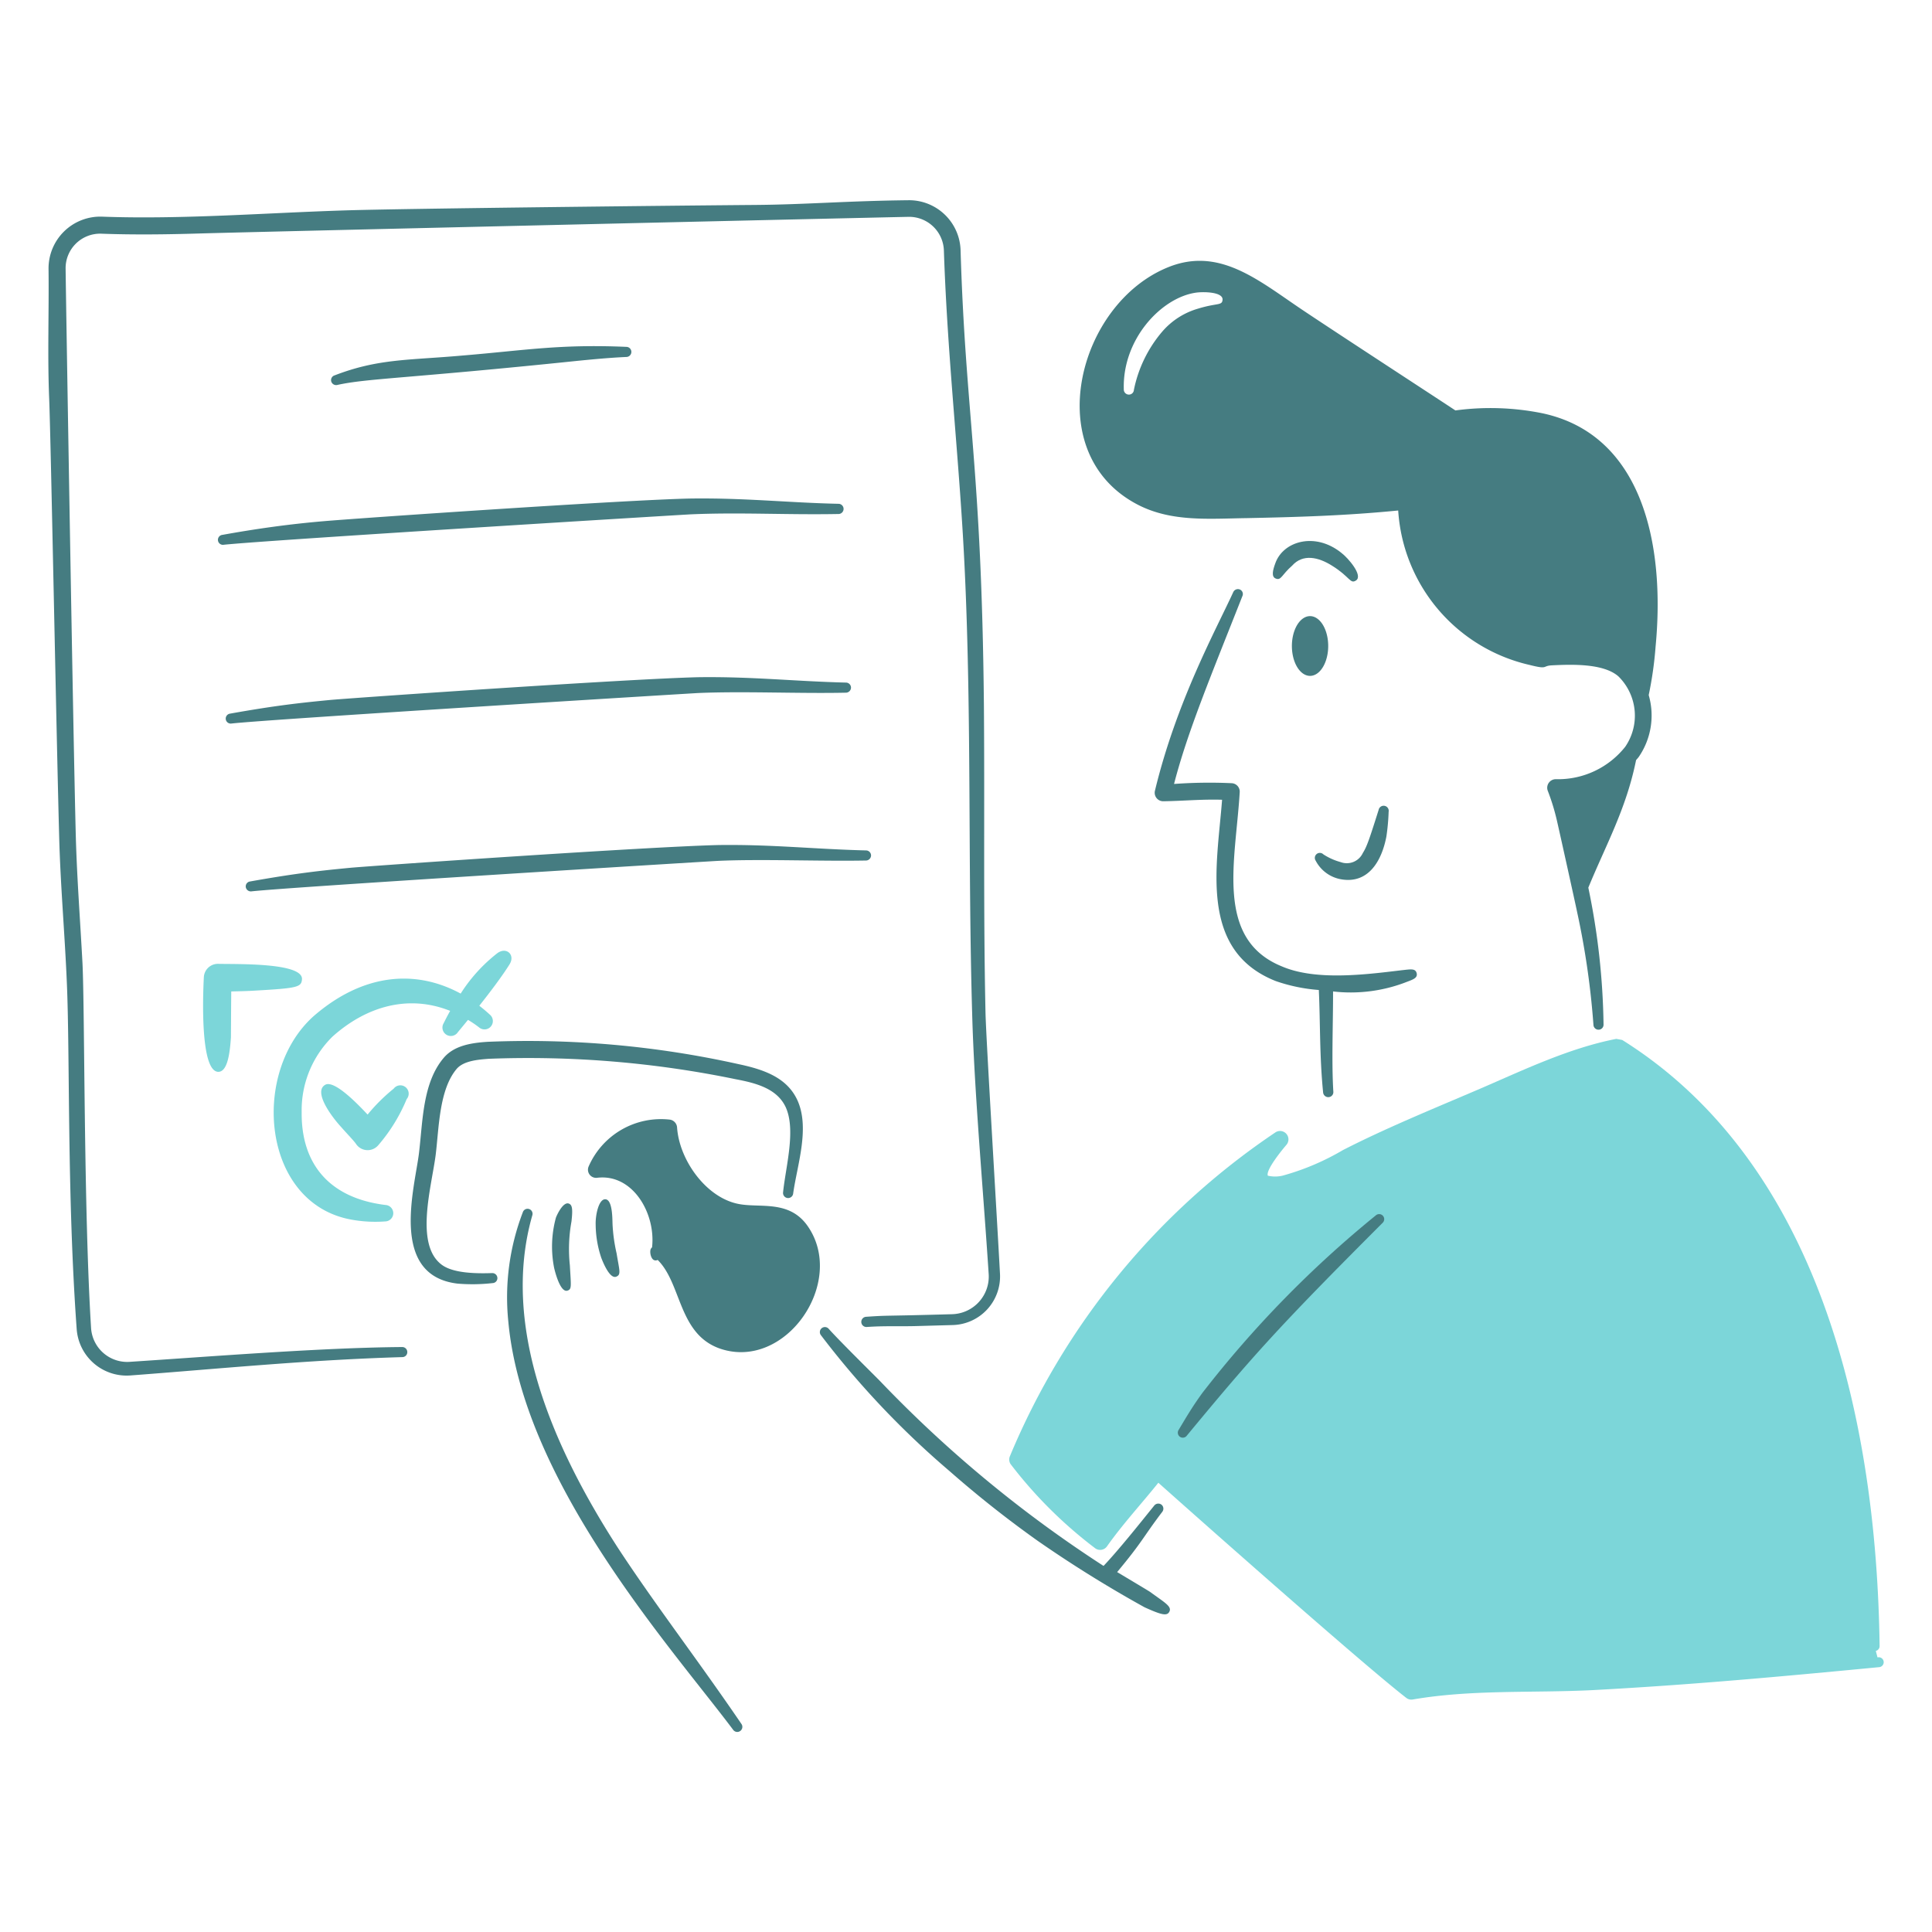 <?xml version="1.0" encoding="UTF-8"?> <svg xmlns="http://www.w3.org/2000/svg" viewBox="0 0 500 500"><g transform="matrix(2.5,0,0,2.5,0,0)"><path d="M51.5,98.662a16.526,16.526,0,0,0-3.812,4.194c-4.626-2.513-10.041-2.121-15.158,2.279-6.625,5.828-5.451,19.429,3.828,21.117a13.8,13.8,0,0,0,3.515.189.851.851,0,0,0,.045-1.7c-5.868-.717-8.749-4.294-8.689-9.613a10.681,10.681,0,0,1,3.193-7.821c3.48-3.113,7.823-4.4,12.178-2.662-.239.429-.465.854-.663,1.262a.87.87,0,1,0,1.468.935c.268-.323.632-.763,1.041-1.265a10.687,10.687,0,0,1,1.14.773.865.865,0,1,0,1.113-1.324c-.352-.325-.713-.626-1.081-.911,1.131-1.43,2.355-3.046,3.128-4.283C53.361,98.854,52.443,97.988,51.5,98.662Z" fill="#7cd6d9"></path><path d="M38.054,115.379a18.647,18.647,0,0,1,2.7-2.681.863.863,0,1,1,1.346,1.079,17.638,17.638,0,0,1-2.948,4.784,1.444,1.444,0,0,1-2.292-.134c-.233-.345-.879-1-1.535-1.746-1.033-1.122-2.912-3.672-1.658-4.384C34.651,111.74,37.278,114.56,38.054,115.379Z" fill="#7cd6d9"></path><path d="M23.94,102.634c-.015,1.021-.033,4.739-.034,4.762-.1,1.4-.3,3.514-1.279,3.56-1.92.046-1.625-7.885-1.525-9.8a1.459,1.459,0,0,1,1.436-1.38c1.917.048,8.844-.144,8.722,1.6-.057.817-.48.922-4.8,1.168C25.62,102.6,24.785,102.612,23.94,102.634Z" fill="#7cd6d9"></path><path d="M146.653,100.741c-.139-.517-.619-.4-1.58-.3-3.8.461-8.9,1.1-12.388-.406-6.963-2.84-4.764-10.958-4.35-18.035a.872.872,0,0,0-.823-.923,50.279,50.279,0,0,0-5.975.078c1.384-5.363,3.76-11.045,7.076-19.448a.508.508,0,0,0-.256-.679.531.531,0,0,0-.69.267c-1.746,3.817-5.884,11.32-8.11,20.572a.879.879,0,0,0,.867,1.079c2.068-.029,3.919-.218,6.086-.156-.524,6.855-2.436,15.6,5.552,18.769a17.581,17.581,0,0,0,4.462.924c.159,3.41.066,6.8.445,10.614a.536.536,0,0,0,.578.478.52.52,0,0,0,.479-.567c-.19-3.128-.022-7.045-.028-10.374a15.931,15.931,0,0,0,7.375-.891C146.176,101.427,146.785,101.292,146.653,100.741Z" fill="#457c81"></path><path d="M136.2,89.1a3.68,3.68,0,0,0,2.7,1.936c2.673.428,4.1-1.758,4.617-4.428a22.465,22.465,0,0,0,.234-2.57.527.527,0,0,0-1.035-.2c-.988,3.131-1.225,3.81-1.635,4.462a1.828,1.828,0,0,1-2.292.946,6.3,6.3,0,0,1-1.791-.8A.518.518,0,0,0,136.2,89.1Z" fill="#457c81"></path><path d="M133.76,58.557c1.113-1.25,2.716-.889,4.128,0,1.868,1.155,1.875,1.931,2.481,1.536.774-.493-.8-2.332-1.536-2.882-2.713-2.163-6-1.187-6.809,1.09-.27.729-.438,1.41.045,1.591C132.624,60.124,132.674,59.507,133.76,58.557Z" fill="#457c81"></path><path d="M133.736 66.874 A1.88 3.093 0 1 0 137.496 66.874 A1.88 3.093 0 1 0 133.736 66.874 Z" fill="#457c81"></path><path d="M159.594,42.766a27.117,27.117,0,0,0-8.934-.278c-.9-.612-12.249-8-15.877-10.436-4.517-3.032-8.543-6.516-13.818-4.405-9.41,3.763-13.337,19.143-3.349,24.51,3.521,1.9,7.447,1.538,11.415,1.479,5.336-.108,10.344-.258,15.71-.79a17.542,17.542,0,0,0,13.6,15.988c1.972.5,1.272.091,2.32.041,2.053-.1,5.327-.213,6.873,1.14a5.7,5.7,0,0,1,.712,7.287,8.875,8.875,0,0,1-7.154,3.36.888.888,0,0,0-.868,1.2,22.353,22.353,0,0,1,.913,2.938c.123.5,1.949,8.736,2.125,9.612a83.178,83.178,0,0,1,1.691,11.682.523.523,0,0,0,.545.5.516.516,0,0,0,.5-.545,73.887,73.887,0,0,0-1.575-14.159c1.81-4.413,3.92-8.136,4.942-13.2.1-.124.214-.239.3-.367a7.568,7.568,0,0,0,1.008-6.367,38.216,38.216,0,0,0,.713-5.027C172.405,56.306,170,44.937,159.594,42.766ZM124.067,31.937a7.713,7.713,0,0,0-3.772,2.414,13.353,13.353,0,0,0-2.914,6.008.517.517,0,0,1-.557.489.53.53,0,0,1-.489-.556c-.149-5.149,3.822-9.406,7.365-9.98.75-.134,2.924-.124,2.859.723C126.51,31.654,126.031,31.341,124.067,31.937Z" fill="#457c81"></path><path d="M194.442,171.562l-.085.006-.173-.666a.509.509,0,0,0,.392-.508c-.315-23.88-6.414-50.06-26.647-62.739l-.611-.111c-4.929.964-9.609,3.226-14.13,5.173-4.964,2.125-9.746,4.074-14.174,6.342a25.7,25.7,0,0,1-6.253,2.648,3.32,3.32,0,0,1-1.513,0c-.253-.567,1.506-2.711,1.913-3.182a.869.869,0,0,0-1.146-1.29,75.172,75.172,0,0,0-27.469,33.51.858.858,0,0,0,.133.9,45.709,45.709,0,0,0,8.712,8.644.866.866,0,0,0,1.212-.222c1.635-2.316,3.624-4.463,5.308-6.575.1.1,20.672,18.407,25.667,22.273a.845.845,0,0,0,.667.167c6.066-1.048,12.4-.663,18.569-.968,10.117-.539,19.414-1.393,29.717-2.381a.513.513,0,0,0-.089-1.023Z" fill="#7cd6d9"></path><path d="M122.866,148.609c6.9-8.348,9.6-11.355,20.26-22.018a.523.523,0,1,0-.712-.767,112.085,112.085,0,0,0-17.935,18.357c-1.084,1.49-1.724,2.609-2.459,3.828a.526.526,0,0,0,.122.723A.518.518,0,0,0,122.866,148.609Z" fill="#457c81"></path><path d="M54.123,125.489a24.608,24.608,0,0,0-1.5,11.337c1.544,16.735,17.016,33.893,23.264,42.233a.526.526,0,1,0,.856-.611c-4.622-6.776-8.936-12.348-12.783-18.224-6.583-10.2-12.189-22.748-8.856-34.413A.515.515,0,0,0,54.123,125.489Z" fill="#457c81"></path><path d="M119.023,164.771c-.249-.162-3.123-1.879-3.377-2.029,2.677-3.213,2.648-3.573,4.678-6.246a.532.532,0,0,0-.089-.734.54.54,0,0,0-.745.089c-1.51,1.872-3.683,4.6-5.251,6.253a128.476,128.476,0,0,1-23.075-19.07c-.534-.556-4.174-4.129-5.385-5.485a.521.521,0,0,0-.79.679A90.147,90.147,0,0,0,98.3,152.291a112.708,112.708,0,0,0,9.146,7.232,127.682,127.682,0,0,0,11.036,6.861c1.738.789,2.312.924,2.56.478C121.344,166.309,120.627,165.937,119.023,164.771Z" fill="#457c81"></path><path d="M57.546,126.058a11.385,11.385,0,0,0-.189,5.163c.075.346.62,2.569,1.357,2.392.493-.138.4-.409.278-2.626a15.969,15.969,0,0,1,.167-4.539c.145-1.3.086-1.733-.289-1.858C58.3,124.4,57.675,125.709,57.546,126.058Z" fill="#457c81"></path><path d="M61.663,126.762a11.011,11.011,0,0,0,.578,3.437c.24.641.92,2.224,1.558,1.959.521-.209.317-.643.033-2.4a17.155,17.155,0,0,1-.423-3.048c-.02-.563,0-2.474-.712-2.559S61.632,125.783,61.663,126.762Z" fill="#457c81"></path><path d="M83.631,126.953c-1.936-2.812-5-1.853-7.255-2.336-3.34-.7-6.066-4.576-6.286-7.911a.875.875,0,0,0-.723-.8,8.17,8.17,0,0,0-8.433,4.851.842.842,0,0,0,.868,1.168c3.713-.459,6.093,3.7,5.7,7.2a.487.487,0,0,0-.1.112c-.192.24-.054,1.112.345,1.224a.436.436,0,0,0,.334-.034c2.513,2.478,2.118,7.716,6.508,9.2C81.343,141.87,87.618,132.741,83.631,126.953Z" fill="#457c81"></path><path d="M50.945,131.79c-1.557.05-4.039.047-5.251-.89-2.783-2.126-1-8.126-.59-11.37.341-2.762.35-6.728,2.17-8.879.725-.841,2.207-.959,3.326-1.045a106.1,106.1,0,0,1,25.556,2.114c2.083.394,4.267.954,5.174,2.881,1.088,2.368.008,6.151-.267,8.834a.526.526,0,0,0,1.045.122c.408-2.922,1.71-6.644.5-9.523-1.052-2.473-3.519-3.315-6.141-3.872a100.459,100.459,0,0,0-25.99-2.314c-1.686.108-3.465.381-4.551,1.669-2.177,2.58-2.153,6.5-2.547,9.8-.42,3.578-3.154,12.722,3.994,13.563A18.508,18.508,0,0,0,51,132.825a.512.512,0,0,0,.489-.545A.523.523,0,0,0,50.945,131.79Z" fill="#457c81"></path><path d="M34.941,39.845c3.1-.681,7.13-.653,24.855-2.492,1.68-.167,3.349-.323,5.04-.4a.523.523,0,1,0,0-1.046c-6.967-.3-10.562.372-16.989.9-5.514.493-8.665.3-13.2,2.048a.513.513,0,0,0-.356.634A.53.53,0,0,0,34.941,39.845Z" fill="#457c81"></path><path d="M23.169,56.392c5.1-.523,47.831-3.13,48.352-3.148,5.079-.224,9.911.066,15.254-.034a.529.529,0,1,0,0-1.057c-5.1-.111-9.734-.625-15.309-.545-6.629.132-34.3,2.027-37.984,2.348-3.631.309-7.061.8-10.458,1.413a.517.517,0,1,0,.145,1.023Z" fill="#457c81"></path><path d="M23.956,74.9c3.959-.449,47.86-3.14,48.353-3.16,4.659-.2,10.435.072,15.253-.033a.532.532,0,0,0,.534-.523.525.525,0,0,0-.534-.523c-5.375-.134-9.768-.636-15.309-.556-7.285.181-34.684,2.067-37.983,2.347-3.036.291-5.662.566-10.458,1.424A.517.517,0,0,0,23.956,74.9Z" fill="#457c81"></path><path d="M26.031,92.274c3.959-.449,47.86-3.14,48.353-3.16,4.478-.2,10.5.056,15.253-.033a.532.532,0,0,0,.534-.523.525.525,0,0,0-.534-.523c-5.393-.134-9.773-.636-15.309-.556-7.286.181-34.684,2.067-37.983,2.347-3.036.291-5.662.566-10.458,1.424a.514.514,0,0,0-.445.579A.533.533,0,0,0,26.031,92.274Z" fill="#457c81"></path><path d="M41.638,139.445c-8.333.061-19.919.992-28.248,1.535A3.748,3.748,0,0,1,9.429,137.5c-.769-12.311-.647-32.645-.89-37.783-.233-4.361-.567-8.723-.69-13.084C7.571,76.039,6.826,30.98,6.793,27.865a3.574,3.574,0,0,1,3.738-3.672c3.36.122,6.731.078,10.091-.022,5.029-.156,72.462-1.714,73.519-1.725a3.606,3.606,0,0,1,3.571,3.516C98.1,37.58,99.39,48.241,99.882,59.3c.7,15.125.314,30.478.756,45.616.21,7.971,1.138,18.17,1.714,27.035a3.9,3.9,0,0,1-3.772,4.094c-7.519.217-6.31.093-8.923.268a.529.529,0,0,0,.067,1.056c1.839-.125,3.011-.052,4.907-.089l3.983-.111a5.035,5.035,0,0,0,4.906-5.285c-.323-6.007-1.446-24.487-1.5-27.013-.234-10.636-.078-21.284-.167-31.931-.239-24.621-1.9-29.932-2.414-47.029a5.336,5.336,0,0,0-5.307-5.184c-6.4.066-10.678.448-15.988.489-8.511.067-36.86.379-42.534.568-8.007.251-16.838.947-25.01.645a5.361,5.361,0,0,0-5.574,5.463c.049,4.586-.119,8.928.066,13.406.178,4.54.746,34.791,1.035,45.382.133,5.007.579,9.991.79,14.987.333,7.464.012,21.995,1.023,35.936a5.186,5.186,0,0,0,5.552,4.784c9.126-.685,18.267-1.608,28.171-1.9a.51.51,0,0,0,.5-.523A.519.519,0,0,0,41.638,139.445Z" fill="#457c81"></path></g></svg> 